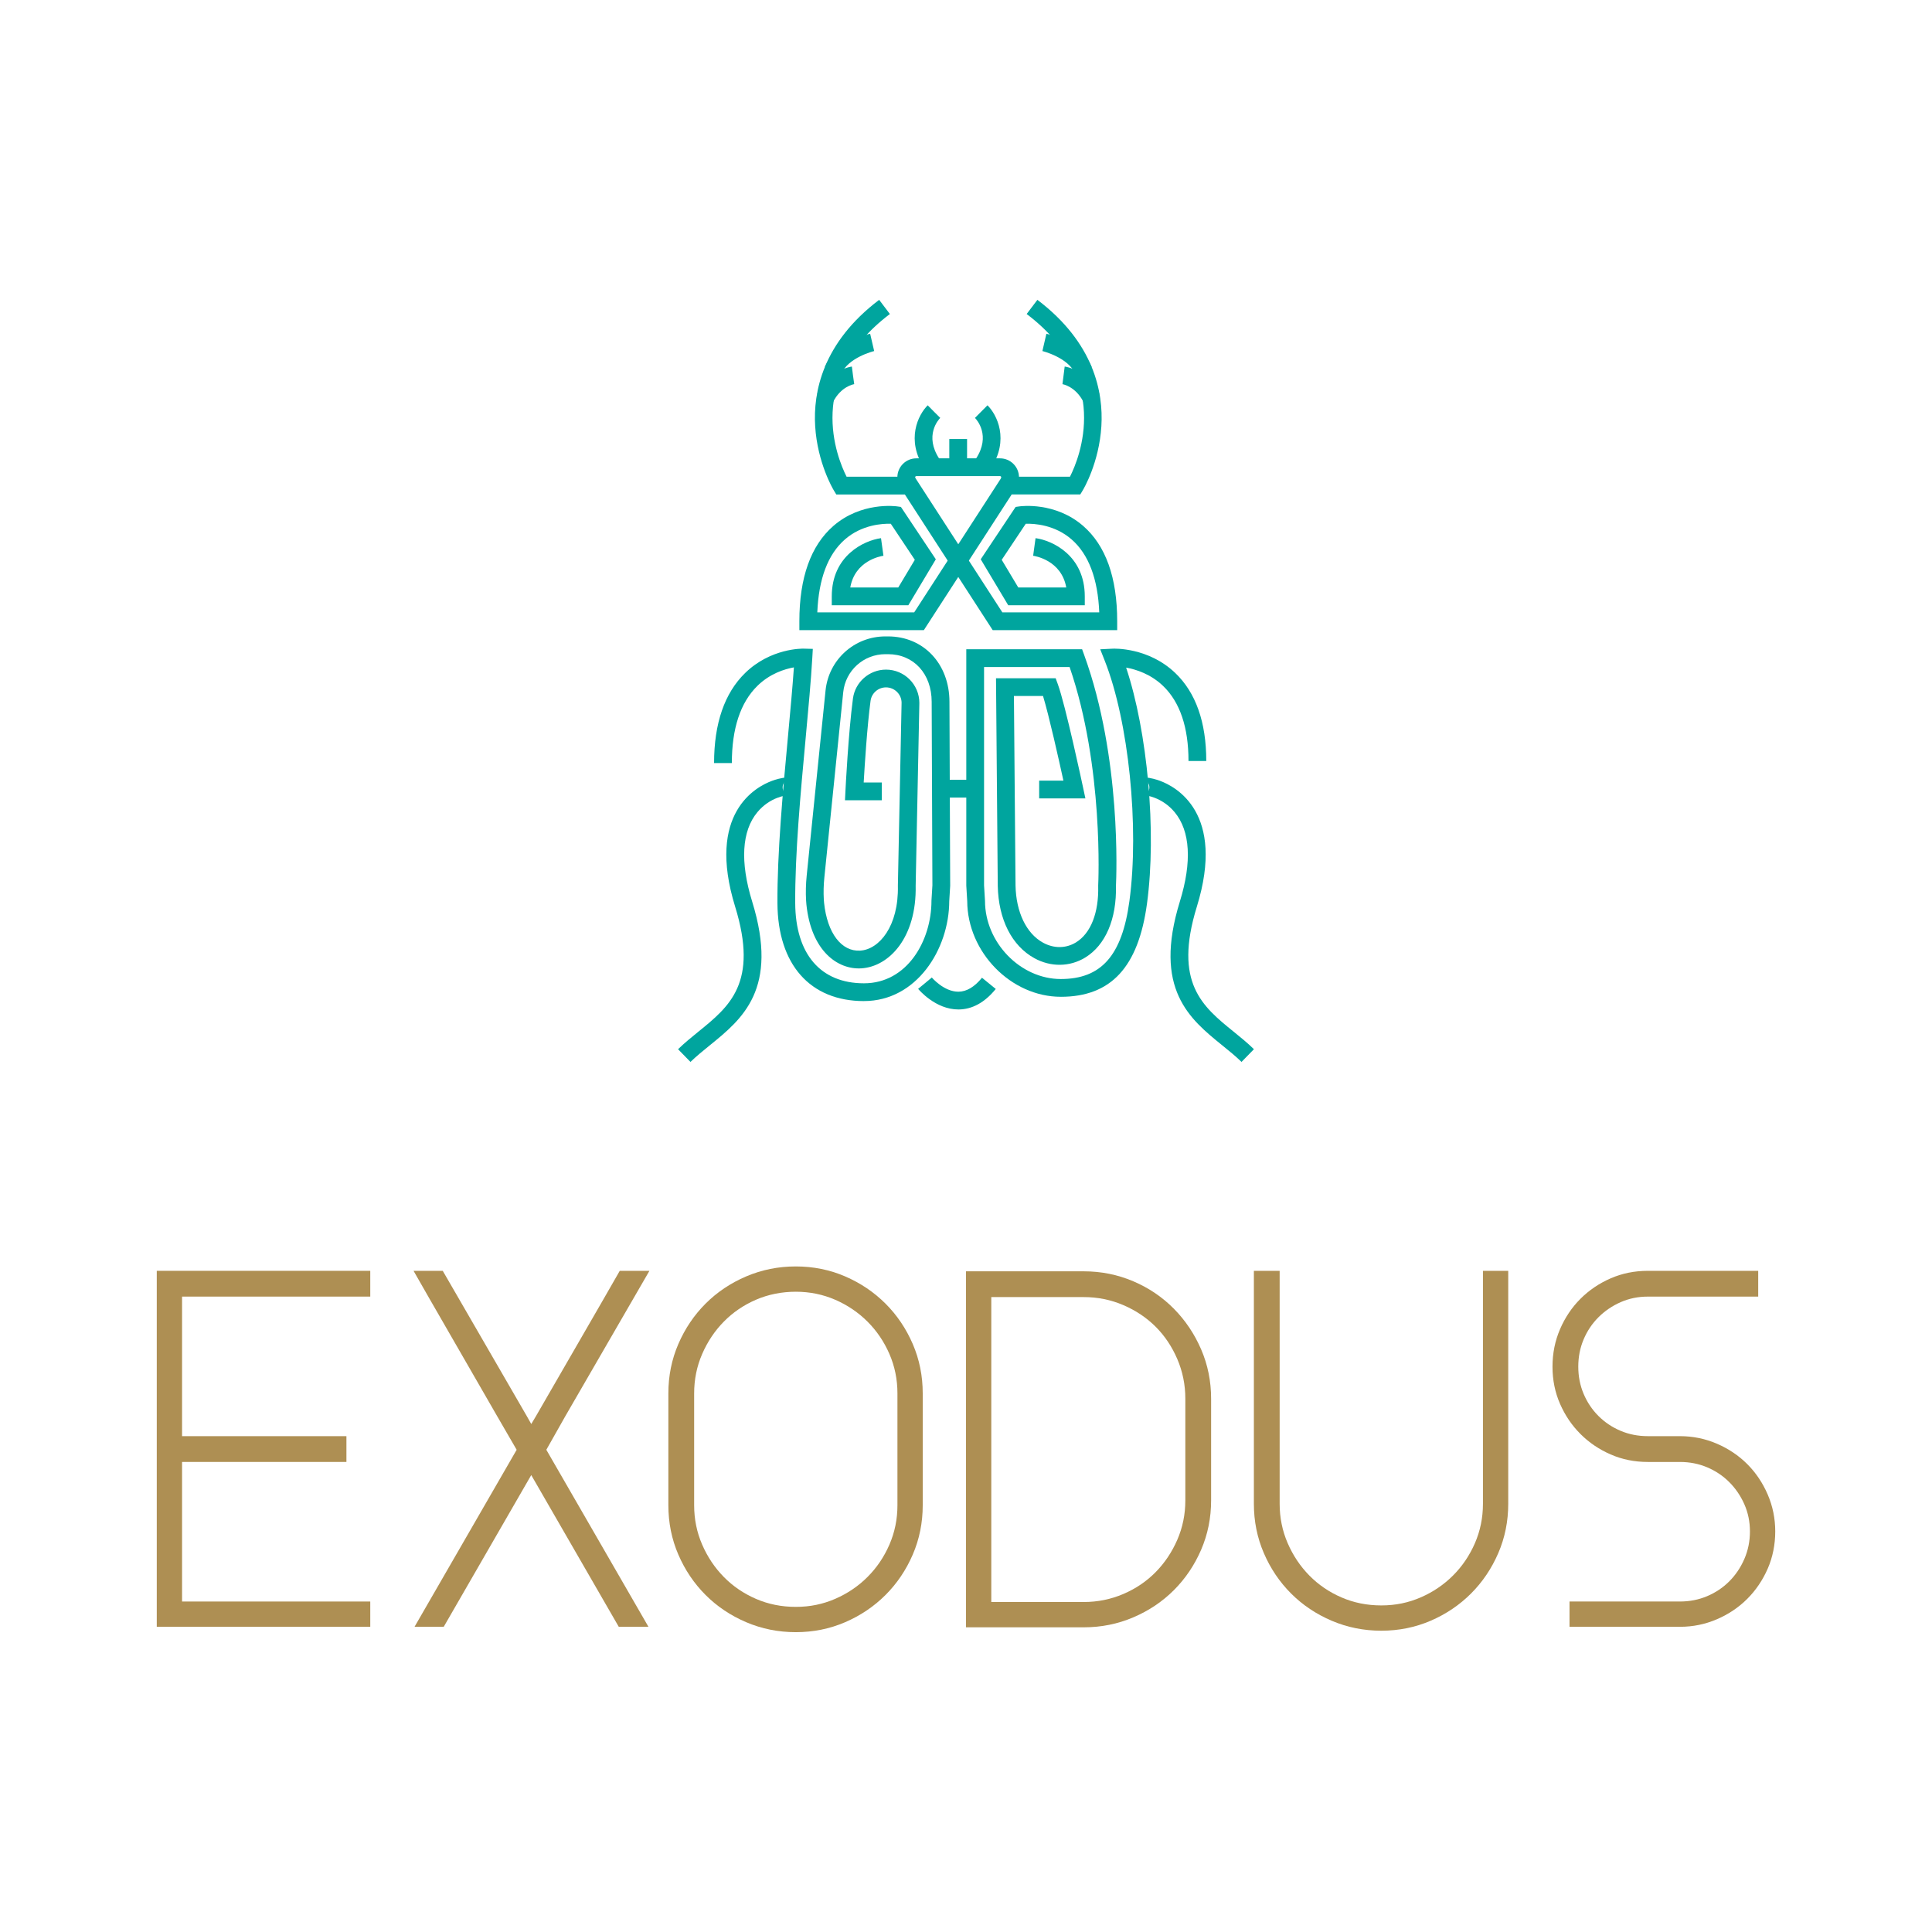 <?xml version="1.0" encoding="UTF-8"?>
<svg id="Ebene_1" data-name="Ebene 1" xmlns="http://www.w3.org/2000/svg" viewBox="0 0 1984.25 1984.25">
  <defs>
    <style>
      .cls-1 {
        fill: #ae8f53;
      }

      .cls-2 {
        fill: #00a59e;
      }
    </style>
  </defs>
  <g>
    <g>
      <path class="cls-2" d="m1089.47,1023.74c-51.09,0-95.91-45.86-96.08-98.21l-.97-15.97v-242.72h118.96l2.18,6.01c38.33,105.61,33.03,227.8,32.58,236.84.79,34.17-10.73,61.06-31.64,73.8-15.8,9.63-35.27,9.88-52.07.66-23.27-12.77-37-39.89-37.68-74.4l-1.8-213.16h61.25l2.19,5.98c7.89,21.48,25.27,102.95,26.01,106.41l2.35,11.02h-47.47v-18.25h24.9c-4.58-20.99-14.71-66.41-20.94-86.92h-29.89l1.65,194.66c.54,27.3,11.09,49.27,28.22,58.67,11.17,6.13,23.49,6.04,33.8-.24,15.25-9.29,23.59-30.47,22.88-58.11v-.36s.01-.36.01-.36c.06-1.23,5.96-121.42-29.36-223.99h-87.87v224.19l.97,15.96c0,42.75,36.37,80.26,77.83,80.26s62.9-23.93,70.48-80.02c10.32-76.37-.79-184.78-25.3-246.8l-4.67-11.83,12.71-.63c1.48-.07,36.54-1.5,64.21,24.83,21.23,20.2,31.99,50.65,31.99,90.52h-18.25c0-34.55-8.79-60.5-26.14-77.13-12.6-12.08-27.5-16.89-37.92-18.78,21.99,65.84,31.41,168.59,21.45,242.27-8.84,65.38-36.98,95.82-88.56,95.82Z"/>
      <path class="cls-2" d="m1275.11,1090.65c-6.05-5.9-12.71-11.3-19.76-17.01-33.44-27.1-71.33-57.81-43.57-147.8,12.53-40.62,10.69-72.31-5.34-91.65-12.97-15.65-30.02-17.63-32.17-17.4,1.73-.2,5.29-2.34,6.06-6.62.77-4.3-1.87-7.58-3.46-8.38l-7.99,16.4c-6.58-3.21-7.67-9.14-5.9-13.3,4.43-10.42,21.26-5.56,28.28-2.99,16.41,6,67.64,33.07,37.95,129.3-24.12,78.2,5.87,102.51,37.62,128.24,7.06,5.73,14.37,11.64,21.01,18.13l-12.74,13.06Z"/>
    </g>
    <path class="cls-2" d="m887.33,1028.16c-55.28,0-88.49-37.55-88.86-100.44-.3-51.46,5.61-115.25,10.83-171.54,2.37-25.6,4.63-50,6.07-70.75-9.56,1.71-24.65,6.37-37.53,19.03-17.39,17.09-26.2,43.75-26.2,79.25h-18.25c0-40.76,10.74-71.89,31.93-92.53,26.24-25.57,58.69-25.03,60.07-24.99l9.41.24-.54,9.4c-1.34,23.12-3.99,51.73-6.79,82.02-5.18,55.86-11.05,119.18-10.75,169.75.3,52.3,26.04,82.3,70.61,82.3s69.32-43.95,69.32-84.67l.02-.56.95-15.38-.75-188.48c0-28.83-18.45-48.94-44.86-48.94h-2.64c-22.44,0-41.08,16.83-43.35,39.16-7.29,71.53-16.46,161.65-19.37,190.24-.79,7.71-.97,15.27-.56,22.46.08,1.33.18,2.58.29,3.62,3.25,30.98,17.85,50.17,37.12,48.99,19.41-1.22,39.56-24.98,38.67-66.6v-.19s0-.19,0-.19l3.8-187.57c0-8.64-7.18-15.82-16.01-15.82-7.99,0-14.81,5.94-15.86,13.82-3.51,26.34-6.02,65.85-7.05,83.87h18.6v18.25h-37.81l.47-9.57c.12-2.41,2.96-59.31,7.71-94.95,2.25-16.91,16.84-29.66,33.95-29.66,18.89,0,34.25,15.37,34.25,34.25l-3.79,187.56c1.07,53.43-27.23,83.2-55.77,85-24.53,1.52-51.46-18.05-56.42-65.29-.14-1.29-.27-2.83-.36-4.49-.47-8.15-.26-16.68.62-25.35,2.91-28.58,12.08-118.71,19.37-190.24,3.23-31.67,29.67-55.55,61.5-55.55h2.64c36.57,0,63.11,28.24,63.11,67.15l.76,189.04-.97,15.7c-.13,49.41-33.58,102.63-87.56,102.63Z"/>
    <path class="cls-2" d="m709.14,1090.65l-12.74-13.06c6.65-6.48,13.95-12.4,21.01-18.13,31.75-25.74,61.75-50.05,37.62-128.24-29.69-96.23,21.55-123.3,37.96-129.3,7.03-2.57,23.85-7.43,28.28,2.99,1.77,4.16.68,10.09-5.9,13.3l-7.99-16.4s0,0,0,0h0c-1.59.81-4.22,4.08-3.45,8.37.77,4.28,4.32,6.42,6.06,6.62-2.13-.22-19.2,1.75-32.17,17.4-16.03,19.33-17.87,51.02-5.34,91.65,27.76,89.99-10.14,120.7-43.57,147.8-7.05,5.72-13.72,11.12-19.76,17.01Z"/>
    <path class="cls-2" d="m984.24,1036.76c-23.51,0-40.56-20.31-41.28-21.17l14.06-11.62-7.03,5.81,7.01-5.84c.12.15,12.4,14.58,27.24,14.58.06,0,.11,0,.17,0,8.32-.06,16.44-4.89,24.13-14.34l14.15,11.52c-11.33,13.92-24.21,21.01-38.29,21.06-.05,0-.1,0-.16,0Z"/>
    <g>
      <path class="cls-2" d="m1147.4,647.16h-127.87l-90.19-139.32h-70.44l-2.66-4.41c-.68-1.13-16.7-28.07-19.02-65.67-2.15-34.89,7.5-85.73,65.72-129.81l11.01,14.55c-87.54,66.28-54.5,147.25-44.47,167.1h69.79l90.19,139.32h99.52c-1.4-34.44-10.89-59.58-28.27-74.81-17.4-15.25-38.6-16.45-47.19-16.21l-24.7,37.05,17.01,28.43h49.27c-4.98-28.28-32.72-32.41-34.01-32.59l2.47-18.08c17.49,2.39,50.56,17.95,50.56,59.79v9.12h-78.62l-28.24-47.21,35.85-53.78,4.05-.57c1.48-.21,36.68-4.81,65.34,20.11,23.16,20.14,34.91,53.07,34.91,97.86v9.12Z"/>
      <path class="cls-2" d="m863.98,384l-16.77-7.18c10.95-25.59,45.03-33.71,46.48-34.04l4.12,17.77c-.26.06-26.53,6.42-33.82,23.45Z"/>
      <path class="cls-2" d="m855.59,412.88l-16.26-8.27c12.71-24.99,34.65-28.03,35.58-28.15l2.29,18.1-1.14-9.05,1.26,9.03c-.55.08-13.55,2.27-21.72,18.33Z"/>
    </g>
    <g>
      <path class="cls-2" d="m948.85,647.16h-127.87v-9.12c0-44.79,11.75-77.72,34.91-97.86,28.66-24.92,63.86-20.32,65.34-20.11l4.05.57,35.85,53.78-28.24,47.21h-78.62v-9.12c0-41.84,33.07-57.4,50.56-59.79l2.51,18.07c-3.24.47-29.28,5.14-34.07,32.59h49.28l17.01-28.43-24.7-37.05c-8.53-.22-29.77.95-47.18,16.21-17.38,15.23-26.87,40.37-28.27,74.81h99.52l90.19-139.32h69.79c10.01-19.83,43.08-100.81-44.48-167.1l11.01-14.55c58.22,44.07,67.87,94.92,65.72,129.81-2.32,37.6-18.34,64.55-19.02,65.67l-2.66,4.41h-70.44l-90.19,139.32Z"/>
      <path class="cls-2" d="m1104.4,384c-7.23-16.89-33.54-23.38-33.81-23.44l4.1-17.78c1.45.33,35.52,8.46,46.48,34.04l-16.77,7.18Z"/>
      <path class="cls-2" d="m1112.79,412.88c-8.24-16.2-21.47-18.3-21.6-18.32l2.29-18.1c.93.12,22.87,3.16,35.58,28.15l-16.26,8.27Z"/>
    </g>
    <path class="cls-2" d="m939.88,497.32h-18.25v-7.11c0-10.73,8.73-19.47,19.47-19.47h85.98c10.73,0,19.47,8.73,19.47,19.47v4.96h-18.25v-4.96c0-.67-.55-1.22-1.22-1.22h-85.98c-.67,0-1.22.55-1.22,1.22v7.11Z"/>
    <rect class="cls-2" x="974.97" y="450.88" width="18.25" height="22.95"/>
    <path class="cls-2" d="m949.48,481.27c-19.49-29.62-6.35-55.48,3.32-65.01l12.81,12.99-6.4-6.5,6.46,6.44c-1.75,1.79-16.65,18.16-.94,42.04l-15.24,10.03Z"/>
    <path class="cls-2" d="m1017.51,481.27l-15.24-10.03c15.71-23.88.81-40.25-.94-42.04l12.86-12.94c9.67,9.53,22.81,35.39,3.32,65.01Z"/>
    <rect class="cls-2" x="967.71" y="800.88" width="33.83" height="18.25"/>
  </g>
  <g>
    <path class="cls-1" d="m161.01,1318.68v-13.49h219.27v26.47h-193.3v143.35h168.82v26.47h-168.82v143.35h193.3v25.97h-219.27v-352.13Z"/>
    <path class="cls-1" d="m635.51,1670.81l-89.9-155.84-89.9,155.84h-29.97l104.89-181.81-19.98-34.46-69.93-121.37-15.98-27.97h29.97l86.41,149.34,4.5,7.99,4.49-7.49,68.93-119.38,17.48-30.47h30.47l-86.41,149.34-19.48,34.46,104.89,181.81h-30.47Z"/>
    <path class="cls-1" d="m947.68,1545.94c0,17.98-3.42,34.89-10.24,50.7-6.83,15.82-16.15,29.64-27.97,41.46-11.82,11.82-25.65,21.15-41.46,27.97-15.82,6.82-32.71,10.24-50.7,10.24s-34.96-3.42-50.95-10.24c-15.98-6.82-29.89-16.15-41.71-27.97-11.82-11.82-21.15-25.64-27.97-41.46-6.83-15.81-10.24-32.72-10.24-50.7v-114.88c0-17.98,3.41-34.88,10.24-50.7,6.82-15.81,16.15-29.63,27.97-41.46,11.82-11.82,25.72-21.14,41.71-27.97,15.98-6.82,32.97-10.24,50.95-10.24s34.88,3.42,50.7,10.24c15.81,6.83,29.63,16.15,41.46,27.97,11.82,11.82,21.14,25.64,27.97,41.46,6.82,15.82,10.24,32.72,10.24,50.7v114.88Zm-25.97-114.88c0-14.31-2.75-27.8-8.24-40.46-5.49-12.65-12.99-23.73-22.48-33.21-9.49-9.49-20.56-16.98-33.21-22.48-12.66-5.49-26.14-8.24-40.46-8.24s-28.31,2.75-40.96,8.24c-12.66,5.49-23.65,12.99-32.97,22.48-9.33,9.49-16.73,20.56-22.23,33.21-5.49,12.66-8.24,26.14-8.24,40.46v114.88c0,14.32,2.75,27.81,8.24,40.46,5.49,12.66,12.9,23.72,22.23,33.21,9.32,9.49,20.31,16.98,32.97,22.48,12.65,5.49,26.3,8.24,40.96,8.24s27.8-2.75,40.46-8.24c12.65-5.49,23.72-12.99,33.21-22.48,9.49-9.49,16.98-20.56,22.48-33.21,5.49-12.65,8.24-26.14,8.24-40.46v-114.88Z"/>
    <path class="cls-1" d="m992.13,1671.31v-365.61h120.87c17.98,0,34.96,3.42,50.95,10.24,15.98,6.83,29.88,16.23,41.71,28.22,11.82,11.99,21.14,25.89,27.97,41.71,6.82,15.82,10.24,32.72,10.24,50.7v104.39c0,17.98-3.42,34.89-10.24,50.7-6.83,15.82-16.16,29.64-27.97,41.46-11.82,11.82-25.72,21.15-41.71,27.97-15.98,6.83-32.97,10.24-50.95,10.24h-120.87Zm25.97-25.97h94.9c14.31,0,27.88-2.75,40.71-8.24,12.81-5.49,23.89-12.99,33.21-22.48,9.32-9.49,16.73-20.56,22.23-33.21,5.49-12.65,8.24-26.13,8.24-40.46v-104.39c0-14.31-2.75-27.89-8.24-40.71-5.49-12.81-12.91-23.89-22.23-33.21-9.33-9.32-20.4-16.73-33.21-22.23-12.82-5.49-26.39-8.24-40.71-8.24h-94.9v313.17Z"/>
    <path class="cls-1" d="m1549.03,1544.44c0,17.98-3.42,34.89-10.24,50.7-6.83,15.82-16.16,29.64-27.97,41.46-11.82,11.82-25.64,21.15-41.46,27.97-15.82,6.82-32.72,10.24-50.7,10.24s-34.96-3.42-50.95-10.24c-15.98-6.82-29.89-16.15-41.71-27.97-11.82-11.82-21.15-25.64-27.97-41.46-6.83-15.81-10.24-32.71-10.24-50.7v-239.25h26.47v239.25c0,14.32,2.75,27.81,8.24,40.46,5.49,12.66,12.9,23.72,22.23,33.21,9.32,9.49,20.31,16.98,32.97,22.48,12.65,5.49,26.3,8.24,40.96,8.24s27.8-2.75,40.46-8.24c12.65-5.49,23.72-12.99,33.21-22.48,9.49-9.49,16.98-20.56,22.48-33.21,5.49-12.65,8.24-26.14,8.24-40.46v-239.25h25.97v239.25Z"/>
    <path class="cls-1" d="m1805.76,1305.2v26.47h-113.38c-9.99,0-19.31,1.92-27.97,5.74-8.66,3.83-16.23,8.99-22.73,15.48-6.49,6.49-11.57,14.07-15.23,22.73-3.67,8.66-5.49,17.98-5.49,27.97s1.83,19.32,5.49,27.97c3.66,8.66,8.74,16.23,15.23,22.72,6.49,6.49,14.06,11.57,22.73,15.23,8.66,3.67,17.98,5.49,27.97,5.49h32.97c13.31,0,25.97,2.58,37.96,7.74,11.99,5.17,22.39,12.16,31.22,20.98,8.82,8.83,15.81,19.23,20.98,31.22,5.16,11.99,7.74,24.64,7.74,37.96s-2.58,26.39-7.74,38.21c-5.17,11.82-12.16,22.15-20.98,30.97-8.83,8.83-19.23,15.82-31.22,20.98-11.99,5.17-24.65,7.74-37.96,7.74h-113.38v-25.97h113.38c9.99,0,19.31-1.83,27.97-5.49,8.66-3.66,16.23-8.74,22.73-15.23,6.49-6.49,11.65-14.15,15.48-22.97,3.82-8.82,5.74-18.23,5.74-28.22s-1.92-19.31-5.74-27.97c-3.83-8.66-8.99-16.23-15.48-22.73-6.49-6.49-14.07-11.57-22.73-15.23-8.66-3.66-17.98-5.49-27.97-5.49h-32.97c-13.66,0-26.39-2.57-38.21-7.74-11.82-5.16-22.15-12.15-30.97-20.98-8.83-8.82-15.82-19.15-20.98-30.97-5.17-11.82-7.74-24.55-7.74-38.21s2.58-26.47,7.74-38.46c5.16-11.99,12.15-22.39,20.98-31.22,8.82-8.82,19.14-15.81,30.97-20.98,11.82-5.16,24.55-7.74,38.21-7.74h113.38Z"/>
  </g>
</svg>